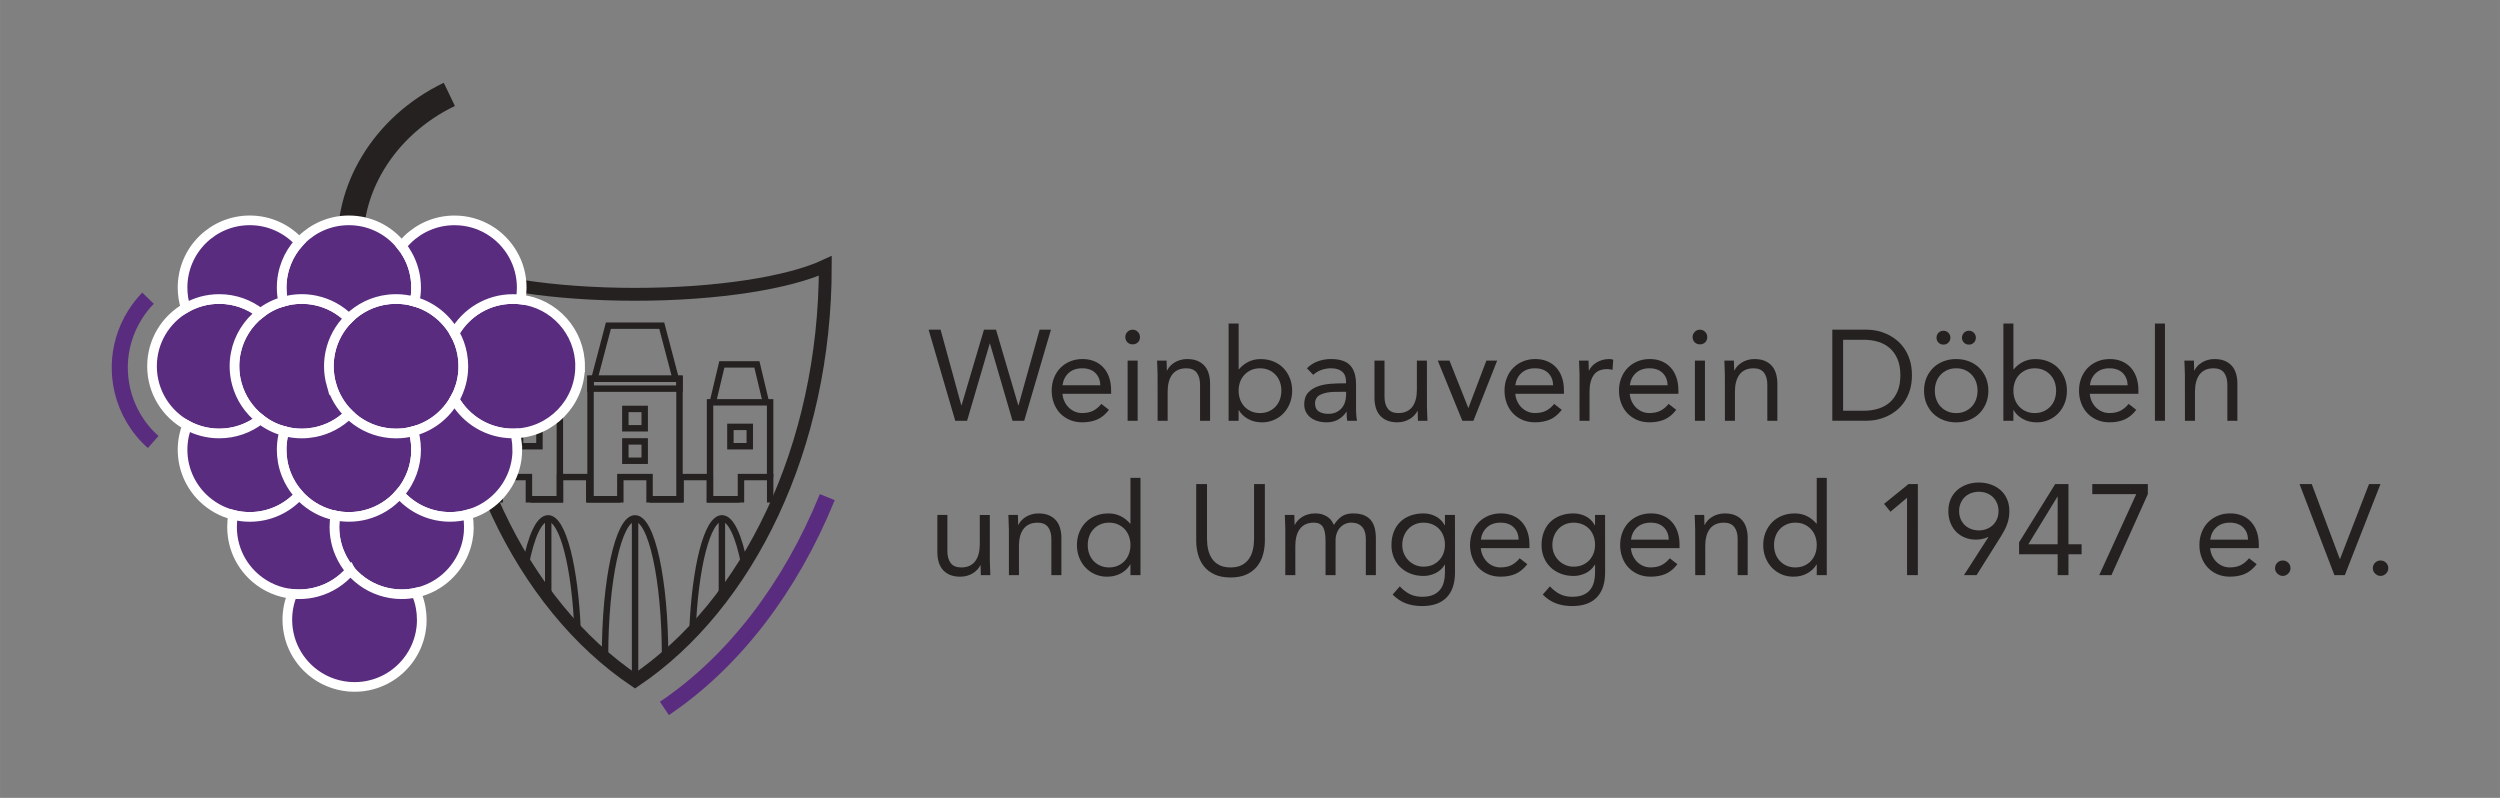 <svg xmlns="http://www.w3.org/2000/svg" height="150" width="470" version="1.1" viewBox="0 0 124.354 39.688">
<rect x="0" y="0" width="124.354" height="39.688" fill="#808080" stroke="none"/>
<g transform="translate(-13.683 -112.021)">
<g transform="translate(8.679 24.91)">
<g transform="translate(2.646)">
<g stroke-miterlimit="10" fill="none">
<g stroke="#252121">
<g stroke-width=".32">
<path d="m32.453 119.748c0-3.785 0.669-6.852 1.493-6.852 0.825 0 1.493 3.068 1.493 6.852"/>
<path d="m33.947 112.895v7.919"/>
<path d="m36.8 118.547c0.124-3.212 0.735-5.652 1.47-5.652 0.444 0 0.842 0.889 1.116 2.3"/>
<path d="m38.266 112.895v3.927"/>
<path d="m28.504 115.197c0.274-1.412 0.672-2.302 1.117-2.302 0.735 0 1.347 2.44 1.47 5.652"/>
<path d="m29.627 112.895v3.927"/>
<path d="m26.803 111.949h0.411v-1.107h1.453v1.107h1.547v-1.107h1.453v1.107h1.547v-1.107h1.453l0.001 1.107h1.546v-1.107h1.453l0.001 1.107h1.546v-1.107h1.453l0.001 1.107h0.466"/>
<path d="m33.213 111.949h-1.481v-5.997h4.425v5.997h-1.491"/>
<path d="m39.141 111.949h-1.465v-4.825h2.989v3.719"/>
<path d="m28.739 111.949h1.467v-4.825h-2.994v3.719"/>
<path d="m36.157 105.952h-4.425v0.491h4.425z"/>
<path d="m35.969 105.952-0.695-2.642h-2.653l-0.696 2.642"/>
<path d="m40.465 107.157-0.458-1.92h-1.744l-0.457 1.92"/>
<path d="m30.039 107.157-0.457-1.92h-1.744l-0.458 1.92"/>
<path d="m34.426 108.415h-0.962v-0.963h0.962z"/>
<path d="m34.426 110.03h-0.962v-0.963h0.962z"/>
<path d="m39.652 109.307h-0.963v-0.962h0.963z"/>
<path d="m29.191 109.307h-0.963v-0.962h0.963z"/>
</g>
<path d="m24.48 100.336c1.816 0.842 5.373 1.415 9.465 1.415 4.091 0 7.649-0.572 9.465-1.415 0 9.039-3.855 16.862-9.465 20.634-5.61-3.772-9.465-11.595-9.465-20.634z" stroke-width=".64"/>
</g>
<path d="m9.978 109.097c-0.782-0.691-1.303-1.593-1.532-2.566-0.192-0.818-0.177-1.685 0.064-2.512 0.128-0.434 0.314-0.856 0.566-1.256 0.188-0.299 0.406-0.574 0.643-0.819" stroke="#5a2c80" stroke-width=".8"/>
<path d="m43.508 111.84c-1.84 4.522-4.673 8.203-8.102 10.509" stroke="#5a2c80" stroke-width=".8"/>
<path d="m19.823 99.695c-0.286-3.08 1.596-6.309 4.885-7.89" stroke="#252121" stroke-width="1.28"/>
</g>
<path d="m25.404 105.328c0 0.074-0.002 0.147-0.007 0.221v0.004c-0.004 0.061-0.009 0.119-0.016 0.178-0.011 0.086-0.024 0.172-0.041 0.257-0.014 0.066-0.029 0.131-0.046 0.195-0.015 0.057-0.031 0.114-0.05 0.169-0.028 0.084-0.057 0.165-0.09 0.246-0.026 0.059-0.051 0.119-0.079 0.178-0.035 0.07-0.071 0.139-0.11 0.207-0.437 0.767-1.168 1.344-2.04 1.575-0.276 0.076-0.566 0.114-0.865 0.114-0.187 0-0.371-0.014-0.549-0.046-0.696-0.114-1.319-0.442-1.8-0.916-0.404-0.399-0.707-0.9-0.867-1.46-0.082-0.294-0.129-0.602-0.129-0.922 0-0.239 0.026-0.474 0.074-0.699 0.137-0.65 0.464-1.23 0.922-1.682 0.517-0.511 1.201-0.854 1.963-0.94 0.127-0.015 0.255-0.022 0.386-0.022 0.319 0 0.628 0.044 0.92 0.128 0.849 0.242 1.557 0.81 1.985 1.561 0.186 0.323 0.317 0.681 0.386 1.061 0.035 0.193 0.053 0.391 0.053 0.593" fill="#5a2c80"/>
<path d="m25.404 105.328c0 0.074-0.002 0.147-0.007 0.221v0.004c-0.004 0.061-0.009 0.119-0.016 0.178-0.011 0.086-0.024 0.172-0.041 0.257-0.014 0.066-0.029 0.131-0.046 0.195-0.015 0.057-0.031 0.114-0.05 0.169-0.028 0.084-0.057 0.165-0.09 0.246-0.026 0.059-0.051 0.119-0.079 0.178-0.035 0.07-0.071 0.139-0.11 0.207-0.437 0.767-1.168 1.344-2.04 1.575-0.276 0.076-0.566 0.114-0.865 0.114-0.187 0-0.371-0.014-0.549-0.046-0.696-0.114-1.319-0.442-1.8-0.916-0.404-0.399-0.707-0.9-0.867-1.46-0.082-0.294-0.129-0.602-0.129-0.922 0-0.239 0.026-0.474 0.074-0.699 0.137-0.65 0.464-1.23 0.922-1.682 0.517-0.511 1.201-0.854 1.963-0.94 0.127-0.015 0.255-0.022 0.386-0.022 0.319 0 0.628 0.044 0.92 0.128 0.849 0.242 1.557 0.81 1.985 1.561 0.186 0.323 0.317 0.681 0.386 1.061 0.035 0.193 0.053 0.391 0.053 0.593z" stroke="#fff" stroke-miterlimit="10" stroke-width=".48" fill="none"/>
<path d="m31.213 105.328c0 1.807-1.432 3.279-3.224 3.342-0.04 0.002-0.079 0.002-0.119 0.002-1.245 0-2.33-0.679-2.904-1.689 0.039-0.068 0.075-0.137 0.11-0.207 0.028-0.059 0.053-0.119 0.079-0.178 0.033-0.081 0.062-0.162 0.09-0.246 0.019-0.055 0.035-0.112 0.05-0.169 0.016-0.064 0.031-0.129 0.046-0.195 0.017-0.084 0.029-0.171 0.041-0.257 0.007-0.059 0.012-0.117 0.016-0.178v-0.004c0.006-0.074 0.007-0.147 0.007-0.221 0-0.202-0.018-0.4-0.053-0.593-0.068-0.38-0.2-0.738-0.386-1.061 0.574-1.01 1.66-1.689 2.904-1.689 0.131 0 0.259 0.007 0.386 0.022 1.666 0.191 2.958 1.605 2.958 3.321" fill="#5a2c80"/>
<path d="m31.213 105.328c0 1.807-1.432 3.279-3.224 3.342-0.04 0.002-0.079 0.002-0.119 0.002-1.245 0-2.33-0.679-2.904-1.689 0.039-0.068 0.075-0.137 0.11-0.207 0.028-0.059 0.053-0.119 0.079-0.178 0.033-0.081 0.062-0.162 0.09-0.246 0.019-0.055 0.035-0.112 0.05-0.169 0.016-0.064 0.031-0.129 0.046-0.195 0.017-0.084 0.029-0.171 0.041-0.257 0.007-0.059 0.013-0.117 0.016-0.178v-0.004c0.006-0.074 0.007-0.147 0.007-0.221 0-0.202-0.018-0.4-0.053-0.593-0.068-0.38-0.2-0.738-0.386-1.061 0.574-1.01 1.66-1.689 2.904-1.689 0.131 0 0.259 0.007 0.386 0.022 1.666 0.191 2.958 1.605 2.958 3.321z" stroke="#fff" stroke-miterlimit="10" stroke-width=".48" fill="none"/>
<path d="m18.845 106.25c0.16 0.56 0.463 1.061 0.867 1.46-0.457 0.451-1.045 0.771-1.702 0.9-0.209 0.04-0.424 0.062-0.644 0.062-0.301 0-0.591-0.04-0.869-0.116-0.437-0.116-0.835-0.317-1.183-0.587-0.567-0.441-0.988-1.058-1.179-1.77-0.076-0.277-0.116-0.569-0.116-0.87 0-0.22 0.022-0.435 0.062-0.642 0.156-0.808 0.606-1.511 1.232-1.998 0.332-0.259 0.714-0.456 1.13-0.573 0.292-0.084 0.602-0.13 0.922-0.13 0.24 0 0.474 0.026 0.699 0.073 0.636 0.134 1.203 0.45 1.647 0.889-0.457 0.452-0.784 1.032-0.922 1.682-0.048 0.226-0.074 0.461-0.074 0.699 0 0.32 0.046 0.628 0.129 0.922" fill="#5a2c80"/>
<path d="m18.845 106.25c0.16 0.56 0.463 1.061 0.867 1.46-0.457 0.451-1.045 0.771-1.702 0.9-0.209 0.04-0.424 0.062-0.644 0.062-0.301 0-0.591-0.04-0.869-0.116-0.437-0.116-0.835-0.317-1.183-0.587-0.567-0.441-0.988-1.058-1.179-1.77-0.076-0.277-0.116-0.569-0.116-0.87 0-0.22 0.022-0.435 0.062-0.642 0.156-0.808 0.606-1.511 1.232-1.998 0.332-0.259 0.714-0.456 1.13-0.573 0.292-0.084 0.602-0.13 0.922-0.13 0.24 0 0.474 0.026 0.699 0.073 0.636 0.134 1.203 0.45 1.647 0.889-0.457 0.452-0.784 1.032-0.922 1.682-0.048 0.226-0.074 0.461-0.074 0.699 0 0.32 0.046 0.628 0.129 0.922z" stroke="#fff" stroke-miterlimit="10" stroke-width=".48" fill="none"/>
<path d="m15.314 107.969c-0.567 0.441-1.278 0.703-2.051 0.703-0.579 0-1.124-0.147-1.597-0.406-1.041-0.566-1.747-1.669-1.747-2.938 0-1.239 0.674-2.323 1.677-2.897 0.491-0.285 1.06-0.447 1.667-0.447 0.773 0 1.483 0.263 2.051 0.704-0.626 0.487-1.076 1.19-1.232 1.998-0.041 0.207-0.062 0.422-0.062 0.642 0 0.301 0.04 0.594 0.116 0.87 0.191 0.712 0.611 1.33 1.179 1.77" fill="#5a2c80"/>
<path d="m15.314 107.969c-0.567 0.441-1.278 0.703-2.051 0.703-0.579 0-1.124-0.147-1.597-0.406-1.041-0.566-1.747-1.669-1.747-2.938 0-1.239 0.674-2.323 1.677-2.897 0.491-0.285 1.06-0.447 1.667-0.447 0.773 0 1.483 0.263 2.051 0.704-0.626 0.487-1.076 1.19-1.232 1.998-0.041 0.207-0.062 0.422-0.062 0.642 0 0.301 0.04 0.594 0.116 0.87 0.191 0.712 0.611 1.33 1.179 1.77z" stroke="#fff" stroke-miterlimit="10" stroke-width=".48" fill="none"/>
<path d="m23.055 101.416c0 0.239-0.026 0.474-0.076 0.697-0.292-0.084-0.601-0.129-0.92-0.129-0.13 0-0.259 0.008-0.386 0.022-0.762 0.086-1.445 0.429-1.963 0.94-0.444-0.439-1.012-0.754-1.647-0.889-0.226-0.048-0.459-0.074-0.699-0.074-0.32 0-0.63 0.046-0.922 0.131-0.05-0.226-0.076-0.459-0.076-0.699 0-0.869 0.331-1.662 0.876-2.259 0.038-0.042 0.079-0.082 0.119-0.122 0.604-0.595 1.432-0.962 2.348-0.962 1.067 0 2.016 0.497 2.624 1.276 0.106 0.13 0.198 0.268 0.281 0.413 0.279 0.487 0.439 1.052 0.439 1.655" fill="#5a2c80"/>
<path d="m23.055 101.416c0 0.239-0.026 0.474-0.076 0.697-0.292-0.084-0.601-0.129-0.92-0.129-0.13 0-0.259 0.008-0.386 0.022-0.762 0.086-1.445 0.429-1.963 0.94-0.444-0.439-1.012-0.754-1.647-0.889-0.226-0.048-0.459-0.074-0.699-0.074-0.32 0-0.63 0.046-0.922 0.131-0.05-0.226-0.076-0.459-0.076-0.699 0-0.869 0.331-1.662 0.876-2.259 0.038-0.042 0.079-0.082 0.119-0.122 0.604-0.595 1.432-0.962 2.348-0.962 1.067 0 2.016 0.497 2.624 1.276 0.106 0.13 0.198 0.268 0.281 0.413 0.279 0.487 0.439 1.052 0.439 1.655z" stroke="#fff" stroke-miterlimit="10" stroke-width=".48" fill="none"/>
<path d="m28.309 101.416c0 0.202-0.019 0.4-0.054 0.591-0.126-0.015-0.255-0.022-0.386-0.022-1.245 0-2.33 0.68-2.904 1.69-0.428-0.751-1.137-1.319-1.985-1.561 0.05-0.224 0.076-0.459 0.076-0.697 0-0.602-0.16-1.168-0.439-1.655-0.082-0.145-0.174-0.283-0.281-0.413 0.088-0.112 0.182-0.215 0.281-0.314 0.604-0.595 1.432-0.962 2.349-0.962 1.245 0 2.33 0.679 2.904 1.689 0.279 0.487 0.439 1.052 0.439 1.655" fill="#5a2c80"/>
<path d="m28.309 101.416c0 0.202-0.019 0.4-0.054 0.591-0.126-0.015-0.255-0.022-0.386-0.022-1.245 0-2.33 0.68-2.904 1.69-0.428-0.751-1.137-1.319-1.985-1.561 0.05-0.224 0.076-0.459 0.076-0.697 0-0.602-0.16-1.168-0.439-1.655-0.082-0.145-0.174-0.283-0.281-0.413 0.088-0.112 0.182-0.215 0.281-0.314 0.604-0.595 1.432-0.962 2.349-0.962 1.245 0 2.33 0.679 2.904 1.689 0.279 0.487 0.439 1.052 0.439 1.655z" stroke="#fff" stroke-miterlimit="10" stroke-width=".48" fill="none"/>
<path d="m16.368 101.416c0 0.241 0.026 0.474 0.076 0.699-0.415 0.117-0.797 0.314-1.13 0.573-0.567-0.441-1.278-0.704-2.051-0.704-0.607 0-1.177 0.162-1.667 0.446-0.103-0.319-0.158-0.66-0.158-1.015 0-0.931 0.381-1.774 0.995-2.381 0.604-0.595 1.432-0.962 2.348-0.962 0.977 0 1.855 0.419 2.463 1.085-0.546 0.597-0.876 1.39-0.876 2.259" fill="#5a2c80"/>
<path d="m16.368 101.416c0 0.241 0.026 0.474 0.076 0.699-0.415 0.117-0.797 0.314-1.13 0.573-0.567-0.441-1.278-0.704-2.051-0.704-0.607 0-1.177 0.162-1.667 0.446-0.103-0.319-0.158-0.66-0.158-1.015 0-0.931 0.381-1.774 0.995-2.381 0.604-0.595 1.432-0.962 2.348-0.962 0.977 0 1.855 0.419 2.463 1.085-0.546 0.597-0.876 1.39-0.876 2.259z" stroke="#fff" stroke-miterlimit="10" stroke-width=".48" fill="none"/>
<path d="m23.055 109.48c0 0.195-0.017 0.387-0.05 0.573-0.066 0.387-0.2 0.753-0.389 1.082-0.111 0.194-0.241 0.378-0.39 0.545-0.439 0.505-1.028 0.874-1.697 1.044-0.261 0.066-0.536 0.101-0.819 0.101-0.229 0-0.454-0.024-0.671-0.066-0.646-0.132-1.224-0.449-1.678-0.896-0.041-0.04-0.081-0.081-0.119-0.123-0.044-0.048-0.086-0.097-0.127-0.148-0.014-0.017-0.028-0.033-0.041-0.05-0.04-0.051-0.079-0.102-0.116-0.158-0.002-0.001-0.004-0.003-0.004-0.005-0.042-0.059-0.081-0.119-0.117-0.182-0.006-0.009-0.011-0.019-0.014-0.028-0.037-0.059-0.068-0.117-0.099-0.178-0.002-0.002-0.004-0.008-0.006-0.011-0.04-0.083-0.079-0.167-0.114-0.254-0.081-0.204-0.143-0.416-0.184-0.639-0.037-0.196-0.055-0.399-0.055-0.606 0-0.239 0.026-0.474 0.073-0.699 0.017-0.076 0.035-0.151 0.056-0.224 0.277 0.076 0.567 0.116 0.869 0.116 0.22 0 0.435-0.022 0.644-0.062 0.657-0.128 1.245-0.447 1.702-0.899 0.481 0.474 1.104 0.802 1.8 0.916 0.178 0.031 0.361 0.046 0.549 0.046 0.299 0 0.589-0.038 0.865-0.114 0.031 0.107 0.057 0.217 0.077 0.329 0.034 0.193 0.053 0.391 0.053 0.593" fill="#5a2c80"/>
<path d="m23.055 109.48c0 0.195-0.017 0.387-0.05 0.573-0.066 0.387-0.2 0.753-0.389 1.082-0.111 0.194-0.241 0.378-0.39 0.545-0.439 0.505-1.028 0.874-1.697 1.044-0.261 0.066-0.536 0.101-0.819 0.101-0.229 0-0.454-0.024-0.671-0.066-0.646-0.132-1.224-0.449-1.678-0.896-0.041-0.04-0.081-0.081-0.119-0.123-0.044-0.048-0.086-0.097-0.127-0.148-0.014-0.017-0.028-0.033-0.041-0.05-0.04-0.051-0.079-0.102-0.116-0.158-0.002-0.001-0.004-0.003-0.004-0.005-0.042-0.059-0.081-0.119-0.117-0.182-0.006-0.009-0.011-0.019-0.014-0.028-0.037-0.059-0.068-0.117-0.099-0.178-0.002-0.002-0.004-0.008-0.006-0.011-0.04-0.083-0.079-0.167-0.114-0.254-0.081-0.204-0.143-0.416-0.184-0.639-0.037-0.196-0.055-0.399-0.055-0.606 0-0.239 0.026-0.474 0.073-0.699 0.017-0.076 0.035-0.151 0.056-0.224 0.277 0.076 0.567 0.116 0.869 0.116 0.22 0 0.435-0.022 0.644-0.062 0.657-0.128 1.245-0.447 1.702-0.899 0.481 0.474 1.104 0.802 1.8 0.916 0.178 0.031 0.361 0.046 0.549 0.046 0.299 0 0.589-0.038 0.865-0.114 0.031 0.107 0.057 0.217 0.077 0.329 0.034 0.193 0.053 0.391 0.053 0.593z" stroke="#fff" stroke-miterlimit="10" stroke-width=".48" fill="none"/>
<path d="m28.09 109.48c0 0.602-0.16 1.168-0.441 1.655-0.436 0.764-1.16 1.339-2.029 1.572-0.279 0.077-0.573 0.117-0.876 0.117-0.916 0-1.744-0.367-2.346-0.962-0.059-0.059-0.116-0.119-0.171-0.182 0.149-0.167 0.279-0.351 0.389-0.545 0.189-0.329 0.324-0.694 0.39-1.082 0.032-0.186 0.049-0.378 0.049-0.573 0-0.202-0.019-0.4-0.053-0.593-0.021-0.112-0.046-0.222-0.077-0.329 0.872-0.231 1.603-0.808 2.04-1.575 0.575 1.01 1.66 1.689 2.904 1.689 0.041 0 0.079 0 0.119-0.002 0.019 0.072 0.033 0.143 0.046 0.217 0.035 0.193 0.055 0.391 0.055 0.593" fill="#5a2c80"/>
<path d="m28.09 109.48c0 0.602-0.16 1.168-0.441 1.655-0.436 0.764-1.16 1.339-2.029 1.572-0.279 0.077-0.573 0.117-0.876 0.117-0.916 0-1.744-0.367-2.346-0.962-0.059-0.059-0.116-0.119-0.171-0.182 0.149-0.167 0.279-0.351 0.389-0.545 0.189-0.329 0.324-0.694 0.39-1.082 0.032-0.186 0.049-0.378 0.049-0.573 0-0.202-0.019-0.4-0.053-0.593-0.021-0.112-0.046-0.222-0.077-0.329 0.872-0.231 1.603-0.808 2.04-1.575 0.575 1.01 1.66 1.689 2.904 1.689 0.041 0 0.079 0 0.119-0.002 0.019 0.072 0.033 0.143 0.046 0.217 0.035 0.193 0.055 0.391 0.055 0.593z" stroke="#fff" stroke-miterlimit="10" stroke-width=".48" fill="none"/>
<path d="m17.244 111.738c-0.608 0.667-1.486 1.085-2.463 1.085-0.284 0-0.562-0.035-0.824-0.102-0.586-0.147-1.107-0.45-1.524-0.86-0.615-0.607-0.995-1.45-0.995-2.381 0-0.239 0.026-0.474 0.074-0.699 0.039-0.176 0.09-0.349 0.154-0.514 0.474 0.259 1.019 0.406 1.597 0.406 0.773 0 1.484-0.262 2.051-0.703 0.347 0.27 0.745 0.472 1.183 0.587-0.021 0.074-0.039 0.149-0.055 0.224-0.048 0.226-0.074 0.461-0.074 0.699 0 0.207 0.019 0.409 0.055 0.606 0.041 0.222 0.103 0.435 0.184 0.639 0.035 0.087 0.074 0.171 0.114 0.254 0.002 0.004 0.004 0.009 0.006 0.011 0.031 0.061 0.062 0.119 0.099 0.178 0.004 0.009 0.009 0.018 0.014 0.028 0.037 0.062 0.076 0.123 0.117 0.182 0 0.001 0.002 0.004 0.004 0.005 0.037 0.056 0.076 0.107 0.116 0.158 0.013 0.017 0.026 0.033 0.041 0.049 0.04 0.052 0.082 0.101 0.127 0.149" fill="#5a2c80"/>
<path d="m17.244 111.738c-0.608 0.667-1.486 1.085-2.463 1.085-0.284 0-0.562-0.035-0.824-0.102-0.586-0.147-1.107-0.45-1.524-0.86-0.615-0.607-0.995-1.45-0.995-2.381 0-0.239 0.026-0.474 0.074-0.699 0.039-0.176 0.09-0.349 0.154-0.514 0.474 0.259 1.019 0.406 1.597 0.406 0.773 0 1.484-0.262 2.051-0.703 0.347 0.27 0.745 0.472 1.183 0.587-0.021 0.074-0.039 0.149-0.055 0.224-0.048 0.226-0.074 0.461-0.074 0.699 0 0.207 0.019 0.409 0.055 0.606 0.041 0.222 0.103 0.435 0.184 0.639 0.035 0.087 0.074 0.171 0.114 0.254 0.002 0.004 0.004 0.009 0.006 0.011 0.031 0.061 0.062 0.119 0.099 0.178 0.004 0.009 0.009 0.018 0.014 0.028 0.037 0.062 0.076 0.123 0.117 0.182 0 0.001 0.002 0.004 0.004 0.005 0.037 0.056 0.076 0.107 0.116 0.158 0.013 0.017 0.026 0.033 0.041 0.049 0.04 0.052 0.082 0.101 0.127 0.149z" stroke="#fff" stroke-miterlimit="10" stroke-width=".48" fill="none"/>
<path d="m25.679 113.328c0 0.074-0.002 0.147-0.007 0.221v0.004c-0.004 0.061-0.009 0.119-0.016 0.178-0.011 0.086-0.024 0.172-0.041 0.257-0.015 0.066-0.029 0.131-0.046 0.194-0.014 0.058-0.031 0.114-0.049 0.169-0.027 0.084-0.057 0.165-0.09 0.246-0.026 0.059-0.051 0.119-0.079 0.178-0.035 0.069-0.072 0.139-0.11 0.207-0.437 0.767-1.168 1.344-2.04 1.575-0.047 0.013-0.097 0.026-0.147 0.035-0.231 0.053-0.472 0.079-0.718 0.079-0.187 0-0.371-0.014-0.549-0.046-0.695-0.114-1.318-0.442-1.799-0.917-0.07-0.068-0.136-0.139-0.197-0.215-0.211-0.246-0.386-0.523-0.516-0.822-0.062-0.136-0.112-0.277-0.154-0.422-0.083-0.294-0.129-0.602-0.129-0.922 0-0.194 0.016-0.386 0.049-0.571 0.217 0.043 0.441 0.066 0.671 0.066 0.282 0 0.558-0.035 0.819-0.101 0.669-0.169 1.258-0.537 1.697-1.043 0.055 0.062 0.112 0.123 0.171 0.182 0.602 0.595 1.43 0.962 2.346 0.962 0.303 0 0.597-0.041 0.876-0.117 0.002 0.009 0.004 0.02 0.006 0.029 0.034 0.193 0.053 0.391 0.053 0.593" fill="#5a2c80"/>
<path d="m25.679 113.328c0 0.074-0.002 0.147-0.007 0.221v0.004c-0.004 0.061-0.009 0.119-0.016 0.178-0.011 0.086-0.024 0.172-0.041 0.257-0.015 0.066-0.029 0.131-0.046 0.194-0.014 0.058-0.031 0.114-0.049 0.169-0.027 0.084-0.057 0.165-0.09 0.246-0.026 0.059-0.051 0.119-0.079 0.178-0.035 0.069-0.072 0.139-0.11 0.207-0.437 0.767-1.168 1.344-2.04 1.575-0.047 0.013-0.097 0.026-0.147 0.035-0.231 0.053-0.472 0.079-0.718 0.079-0.187 0-0.371-0.014-0.549-0.046-0.695-0.114-1.318-0.442-1.799-0.917-0.07-0.068-0.136-0.139-0.197-0.215-0.211-0.246-0.386-0.523-0.516-0.822-0.062-0.136-0.112-0.277-0.154-0.422-0.083-0.294-0.129-0.602-0.129-0.922 0-0.194 0.016-0.386 0.049-0.571 0.217 0.043 0.441 0.066 0.671 0.066 0.282 0 0.558-0.035 0.819-0.101 0.669-0.169 1.258-0.537 1.697-1.043 0.055 0.062 0.112 0.123 0.171 0.182 0.602 0.595 1.43 0.962 2.346 0.962 0.303 0 0.597-0.041 0.876-0.117 0.002 0.009 0.004 0.02 0.006 0.029 0.034 0.193 0.053 0.391 0.053 0.593z" stroke="#fff" stroke-miterlimit="10" stroke-width=".48" fill="none"/>
<path d="m19.79 115.495c-0.433 0.508-1.017 0.887-1.682 1.063-0.276 0.075-0.566 0.114-0.865 0.114-0.114 0-0.226-0.006-0.336-0.016-0.072-0.008-0.143-0.017-0.213-0.029-0.696-0.114-1.319-0.443-1.8-0.917-0.404-0.398-0.707-0.899-0.867-1.46-0.082-0.294-0.128-0.602-0.128-0.922 0-0.207 0.018-0.411 0.057-0.608 0.262 0.068 0.54 0.103 0.824 0.103 0.977 0 1.855-0.419 2.463-1.085 0.038 0.043 0.079 0.083 0.119 0.124 0.453 0.446 1.032 0.764 1.678 0.895-0.033 0.186-0.049 0.377-0.049 0.571 0 0.32 0.046 0.628 0.129 0.922 0.042 0.146 0.092 0.287 0.154 0.422 0.13 0.299 0.304 0.577 0.516 0.823" fill="#5a2c80"/>
<path d="m19.79 115.495c-0.433 0.508-1.017 0.887-1.682 1.063-0.276 0.075-0.566 0.114-0.865 0.114-0.114 0-0.226-0.006-0.336-0.016-0.072-0.008-0.143-0.017-0.213-0.029-0.696-0.114-1.319-0.443-1.8-0.917-0.404-0.398-0.707-0.899-0.867-1.46-0.082-0.294-0.128-0.602-0.128-0.922 0-0.207 0.018-0.411 0.057-0.608 0.262 0.068 0.54 0.103 0.824 0.103 0.977 0 1.855-0.419 2.463-1.085 0.038 0.043 0.079 0.083 0.119 0.124 0.453 0.446 1.032 0.764 1.678 0.895-0.033 0.186-0.049 0.377-0.049 0.571 0 0.32 0.046 0.628 0.129 0.922 0.042 0.146 0.092 0.287 0.154 0.422 0.13 0.299 0.304 0.577 0.516 0.823z" stroke="#fff" stroke-miterlimit="10" stroke-width=".48" fill="none"/>
<path d="m23.338 117.939c0 0.073-0.002 0.147-0.007 0.22v0.004c-0.004 0.061-0.009 0.119-0.017 0.178-0.011 0.086-0.024 0.172-0.041 0.257-0.014 0.066-0.029 0.13-0.046 0.194-0.015 0.057-0.031 0.114-0.049 0.169-0.027 0.084-0.057 0.166-0.09 0.246-0.026 0.059-0.051 0.119-0.079 0.178-0.035 0.07-0.071 0.139-0.11 0.207-0.437 0.767-1.168 1.344-2.04 1.575-0.275 0.076-0.566 0.114-0.865 0.114-0.187 0-0.371-0.014-0.549-0.046-0.696-0.114-1.319-0.442-1.8-0.916-0.404-0.399-0.707-0.9-0.867-1.46-0.082-0.294-0.129-0.602-0.129-0.922 0-0.239 0.026-0.474 0.074-0.7 0.042-0.202 0.105-0.399 0.184-0.584 0.11 0.011 0.222 0.016 0.336 0.016 0.299 0 0.589-0.039 0.865-0.114 0.664-0.176 1.249-0.555 1.682-1.064 0.061 0.076 0.127 0.147 0.197 0.215 0.481 0.474 1.104 0.802 1.799 0.917 0.178 0.031 0.362 0.046 0.549 0.046 0.246 0 0.487-0.026 0.718-0.079 0.106 0.237 0.184 0.49 0.231 0.753 0.035 0.192 0.053 0.391 0.053 0.593" fill="#5a2c80"/>
<path d="m23.338 117.939c0 0.073-0.002 0.147-0.007 0.22v0.004c-0.004 0.061-0.009 0.119-0.017 0.178-0.011 0.086-0.024 0.172-0.041 0.257-0.014 0.066-0.029 0.13-0.046 0.194-0.015 0.057-0.031 0.114-0.049 0.169-0.028 0.084-0.057 0.166-0.09 0.246-0.026 0.059-0.051 0.119-0.079 0.178-0.035 0.07-0.071 0.139-0.11 0.207-0.437 0.767-1.168 1.344-2.04 1.575-0.275 0.076-0.566 0.114-0.865 0.114-0.187 0-0.371-0.014-0.549-0.046-0.696-0.114-1.319-0.442-1.8-0.916-0.404-0.399-0.707-0.9-0.867-1.46-0.082-0.294-0.129-0.602-0.129-0.922 0-0.239 0.026-0.474 0.074-0.7 0.042-0.202 0.105-0.399 0.184-0.584 0.11 0.011 0.222 0.016 0.336 0.016 0.299 0 0.589-0.039 0.865-0.114 0.664-0.176 1.249-0.555 1.682-1.064 0.061 0.076 0.127 0.147 0.197 0.215 0.481 0.474 1.104 0.802 1.799 0.917 0.178 0.031 0.362 0.046 0.549 0.046 0.246 0 0.487-0.026 0.718-0.079 0.106 0.237 0.184 0.49 0.231 0.753 0.035 0.192 0.053 0.391 0.053 0.593z" stroke="#fff" stroke-miterlimit="10" stroke-width=".48" fill="none"/>
<g fill="#252121">
<path d="m48.548 103.511h0.596l1.03 3.762h0.013l1.114-3.762h0.601l1.107 3.762h0.012l1.049-3.762h0.564l-1.331 4.53h-0.582l-1.12-3.839h-0.013l-1.126 3.839h-0.589z"/>
<path d="m57.091 106.276c-0.009-0.256-0.092-0.461-0.25-0.614-0.157-0.154-0.375-0.231-0.652-0.231-0.277 0-0.501 0.077-0.672 0.231-0.171 0.153-0.273 0.358-0.307 0.614zm0.429 1.222c-0.179 0.23-0.376 0.391-0.589 0.483-0.214 0.091-0.461 0.137-0.742 0.137-0.235 0-0.446-0.042-0.634-0.125-0.187-0.083-0.347-0.195-0.477-0.336-0.13-0.141-0.231-0.307-0.301-0.499-0.071-0.192-0.106-0.397-0.106-0.614 0-0.231 0.039-0.442 0.115-0.637 0.077-0.194 0.184-0.361 0.32-0.499 0.137-0.138 0.299-0.246 0.487-0.323 0.187-0.077 0.392-0.115 0.614-0.115 0.209 0 0.401 0.035 0.576 0.106 0.175 0.07 0.325 0.172 0.451 0.307 0.126 0.134 0.223 0.299 0.291 0.493 0.068 0.194 0.102 0.415 0.102 0.662v0.16h-2.419c0.009 0.127 0.039 0.251 0.092 0.367 0.054 0.117 0.123 0.22 0.209 0.307 0.085 0.087 0.185 0.157 0.301 0.208 0.115 0.051 0.241 0.077 0.377 0.077 0.217 0 0.401-0.039 0.55-0.116 0.149-0.077 0.284-0.189 0.403-0.339z"/>
<path d="m58.448 105.047h0.499v2.994h-0.499zm-0.116-1.171c0-0.098 0.036-0.184 0.106-0.256 0.071-0.072 0.157-0.109 0.259-0.109 0.102 0 0.189 0.036 0.259 0.109 0.071 0.072 0.106 0.158 0.106 0.256 0 0.107-0.034 0.194-0.102 0.262-0.068 0.068-0.156 0.102-0.262 0.102-0.107 0-0.194-0.034-0.262-0.102-0.068-0.068-0.102-0.156-0.102-0.262"/>
<path d="m59.938 105.757c0-0.136-0.004-0.264-0.012-0.384-0.009-0.119-0.013-0.228-0.013-0.326h0.474c0 0.081 0.002 0.162 0.006 0.243 0.004 0.081 0.007 0.164 0.007 0.249h0.012c0.034-0.072 0.082-0.142 0.144-0.211 0.062-0.068 0.136-0.129 0.221-0.182 0.085-0.053 0.181-0.096 0.288-0.127 0.106-0.033 0.222-0.048 0.345-0.048 0.197 0 0.366 0.03 0.509 0.089 0.142 0.06 0.261 0.143 0.355 0.25 0.094 0.106 0.163 0.236 0.208 0.387 0.045 0.152 0.067 0.317 0.067 0.496v1.849h-0.499v-1.798c0-0.252-0.055-0.451-0.166-0.596-0.111-0.145-0.284-0.217-0.518-0.217-0.162 0-0.302 0.028-0.419 0.083-0.117 0.056-0.213 0.134-0.288 0.237-0.074 0.102-0.13 0.224-0.166 0.365-0.036 0.141-0.054 0.296-0.054 0.467v1.459h-0.499z"/>
<path d="m63.97 106.545c0 0.158 0.024 0.304 0.073 0.438 0.049 0.134 0.121 0.252 0.215 0.352 0.094 0.1 0.206 0.179 0.336 0.236 0.13 0.058 0.276 0.087 0.439 0.087 0.162 0 0.307-0.029 0.438-0.087 0.13-0.058 0.242-0.136 0.336-0.236 0.094-0.101 0.166-0.218 0.214-0.352 0.049-0.134 0.074-0.28 0.074-0.438 0-0.158-0.024-0.304-0.074-0.439-0.049-0.134-0.121-0.251-0.214-0.352-0.094-0.1-0.206-0.179-0.336-0.237-0.131-0.058-0.276-0.086-0.438-0.086-0.162 0-0.309 0.029-0.439 0.086-0.13 0.058-0.242 0.137-0.336 0.237-0.094 0.101-0.166 0.217-0.215 0.352-0.049 0.134-0.073 0.281-0.073 0.439m-0.499-3.34h0.499v2.278h0.012c0.137-0.162 0.296-0.288 0.477-0.377 0.181-0.089 0.381-0.134 0.599-0.134 0.234 0 0.449 0.039 0.642 0.118 0.194 0.079 0.359 0.189 0.496 0.33 0.136 0.141 0.243 0.307 0.32 0.499 0.077 0.192 0.116 0.401 0.116 0.627s-0.039 0.435-0.116 0.627c-0.077 0.192-0.182 0.359-0.317 0.499-0.134 0.141-0.293 0.251-0.477 0.329-0.183 0.079-0.379 0.119-0.589 0.119-0.269 0-0.504-0.059-0.707-0.176-0.202-0.117-0.351-0.261-0.445-0.432h-0.012v0.531h-0.499z"/>
<path d="m68.813 106.602c-0.32 0-0.574 0.045-0.762 0.134-0.187 0.089-0.281 0.237-0.281 0.442 0 0.187 0.063 0.321 0.189 0.4 0.126 0.079 0.282 0.118 0.471 0.118 0.145 0 0.272-0.024 0.381-0.074 0.109-0.049 0.199-0.114 0.272-0.195 0.072-0.081 0.128-0.176 0.167-0.285 0.038-0.109 0.059-0.225 0.064-0.349v-0.192zm-1.446-1.171c0.154-0.157 0.336-0.274 0.547-0.349 0.211-0.074 0.425-0.112 0.642-0.112 0.444 0 0.764 0.104 0.96 0.314 0.197 0.209 0.294 0.527 0.294 0.953v1.287c0 0.085 0.004 0.174 0.013 0.266 0.009 0.091 0.019 0.176 0.032 0.252h-0.48c-0.017-0.068-0.026-0.144-0.029-0.227-0.002-0.083-0.003-0.156-0.003-0.221h-0.013c-0.097 0.154-0.229 0.279-0.393 0.377-0.164 0.098-0.362 0.147-0.592 0.147-0.154 0-0.297-0.019-0.432-0.058-0.135-0.039-0.252-0.095-0.352-0.17-0.1-0.074-0.18-0.167-0.24-0.278-0.059-0.111-0.089-0.239-0.089-0.384 0-0.247 0.064-0.442 0.192-0.582 0.128-0.141 0.287-0.246 0.477-0.314 0.189-0.068 0.394-0.111 0.614-0.128 0.22-0.017 0.421-0.026 0.605-0.026h0.192v-0.089c0-0.217-0.065-0.382-0.196-0.493-0.13-0.111-0.312-0.166-0.547-0.166-0.162 0-0.321 0.027-0.477 0.08-0.156 0.054-0.293 0.136-0.412 0.246z"/>
<path d="m73.337 107.331c0 0.137 0.004 0.265 0.012 0.384 0.009 0.119 0.013 0.228 0.013 0.326h-0.474c0-0.081-0.002-0.162-0.006-0.243-0.004-0.081-0.007-0.164-0.007-0.249h-0.012c-0.034 0.072-0.082 0.142-0.144 0.211-0.062 0.069-0.136 0.129-0.221 0.182-0.085 0.054-0.181 0.096-0.287 0.128-0.107 0.032-0.222 0.048-0.346 0.048-0.197 0-0.366-0.03-0.509-0.089-0.142-0.06-0.261-0.143-0.355-0.25-0.094-0.106-0.163-0.236-0.208-0.387-0.044-0.152-0.067-0.317-0.067-0.496v-1.849h0.499v1.798c0 0.252 0.055 0.451 0.166 0.595 0.111 0.146 0.284 0.218 0.518 0.218 0.162 0 0.302-0.028 0.419-0.084 0.117-0.055 0.213-0.134 0.288-0.236 0.074-0.102 0.13-0.224 0.166-0.365 0.036-0.141 0.054-0.296 0.054-0.467v-1.458h0.499z"/>
<path d="m75.648 108.042h-0.551l-1.222-2.994h0.582l0.934 2.348h0.012l0.89-2.348h0.537z"/>
<path d="m79.614 106.276c-0.009-0.256-0.092-0.461-0.249-0.614-0.158-0.154-0.376-0.231-0.653-0.231-0.277 0-0.501 0.077-0.672 0.231-0.171 0.153-0.273 0.358-0.307 0.614zm0.429 1.222c-0.179 0.23-0.375 0.391-0.589 0.483-0.213 0.091-0.461 0.137-0.742 0.137-0.234 0-0.446-0.042-0.634-0.125-0.187-0.083-0.346-0.195-0.476-0.336-0.131-0.141-0.231-0.307-0.301-0.499-0.071-0.192-0.106-0.397-0.106-0.614 0-0.231 0.038-0.442 0.115-0.637 0.077-0.194 0.183-0.361 0.32-0.499 0.136-0.138 0.299-0.246 0.486-0.323 0.187-0.077 0.392-0.115 0.614-0.115 0.209 0 0.401 0.035 0.576 0.106 0.175 0.07 0.325 0.172 0.451 0.307 0.126 0.134 0.223 0.299 0.292 0.493 0.068 0.194 0.102 0.415 0.102 0.662v0.16h-2.418c0.008 0.127 0.039 0.251 0.092 0.367 0.053 0.117 0.122 0.22 0.208 0.307 0.085 0.087 0.186 0.157 0.301 0.208 0.116 0.051 0.241 0.077 0.377 0.077 0.218 0 0.401-0.039 0.551-0.116 0.149-0.077 0.284-0.189 0.403-0.339z"/>
<path d="m80.926 105.757c0-0.136-0.004-0.264-0.012-0.384-0.009-0.119-0.013-0.228-0.013-0.326h0.474c0 0.081 0.002 0.162 0.006 0.243 0.004 0.081 0.007 0.164 0.007 0.249h0.012c0.034-0.072 0.082-0.142 0.144-0.211 0.062-0.068 0.136-0.129 0.221-0.182 0.085-0.053 0.181-0.096 0.288-0.127 0.106-0.033 0.222-0.048 0.345-0.048 0.034 0 0.069 0.002 0.102 0.006 0.034 0.004 0.069 0.013 0.102 0.026l-0.032 0.506c-0.086-0.026-0.175-0.038-0.269-0.038-0.307 0-0.53 0.099-0.669 0.297-0.139 0.198-0.208 0.47-0.208 0.815v1.459h-0.499z"/>
<path d="m85.309 106.276c-0.009-0.256-0.092-0.461-0.25-0.614-0.157-0.154-0.376-0.231-0.652-0.231-0.277 0-0.501 0.077-0.672 0.231-0.171 0.153-0.272 0.358-0.307 0.614zm0.429 1.222c-0.179 0.23-0.376 0.391-0.589 0.483-0.214 0.091-0.461 0.137-0.742 0.137-0.235 0-0.446-0.042-0.634-0.125-0.187-0.083-0.347-0.195-0.477-0.336-0.13-0.141-0.231-0.307-0.301-0.499-0.071-0.192-0.106-0.397-0.106-0.614 0-0.231 0.038-0.442 0.115-0.637 0.077-0.194 0.184-0.361 0.32-0.499 0.137-0.138 0.299-0.246 0.486-0.323 0.188-0.077 0.392-0.115 0.614-0.115 0.209 0 0.401 0.035 0.576 0.106 0.175 0.07 0.325 0.172 0.451 0.307 0.126 0.134 0.223 0.299 0.291 0.493 0.068 0.194 0.102 0.415 0.102 0.662v0.16h-2.419c0.009 0.127 0.039 0.251 0.092 0.367 0.054 0.117 0.123 0.22 0.208 0.307 0.086 0.087 0.186 0.157 0.301 0.208 0.115 0.051 0.241 0.077 0.377 0.077 0.217 0 0.401-0.039 0.55-0.116 0.149-0.077 0.284-0.189 0.403-0.339z"/>
<path d="m86.666 105.047h0.499v2.994h-0.499zm-0.116-1.171c0-0.098 0.036-0.184 0.106-0.256 0.071-0.072 0.157-0.109 0.259-0.109 0.102 0 0.189 0.036 0.259 0.109 0.07 0.072 0.106 0.158 0.106 0.256 0 0.107-0.034 0.194-0.102 0.262-0.069 0.068-0.156 0.102-0.262 0.102-0.107 0-0.194-0.034-0.262-0.102-0.068-0.068-0.102-0.156-0.102-0.262"/>
<path d="m88.156 105.757c0-0.136-0.004-0.264-0.012-0.384-0.009-0.119-0.013-0.228-0.013-0.326h0.474c0 0.081 0.002 0.162 0.006 0.243 0.004 0.081 0.007 0.164 0.007 0.249h0.012c0.034-0.072 0.082-0.142 0.144-0.211 0.062-0.068 0.136-0.129 0.221-0.182 0.085-0.053 0.181-0.096 0.288-0.127 0.106-0.033 0.222-0.048 0.345-0.048 0.197 0 0.366 0.03 0.509 0.089 0.142 0.06 0.261 0.143 0.355 0.25 0.094 0.106 0.163 0.236 0.208 0.387 0.044 0.152 0.067 0.317 0.067 0.496v1.849h-0.499v-1.798c0-0.252-0.055-0.451-0.166-0.596-0.111-0.145-0.284-0.217-0.518-0.217-0.162 0-0.302 0.028-0.419 0.083-0.117 0.056-0.213 0.134-0.288 0.237-0.074 0.102-0.13 0.224-0.166 0.365-0.036 0.141-0.054 0.296-0.054 0.467v1.459h-0.499z"/>
<path d="m94.037 107.542h1.024c0.261 0 0.501-0.034 0.724-0.102 0.221-0.068 0.414-0.174 0.576-0.316 0.162-0.143 0.29-0.326 0.384-0.547 0.094-0.222 0.141-0.489 0.141-0.8s-0.047-0.578-0.141-0.8c-0.094-0.222-0.222-0.404-0.384-0.547-0.162-0.142-0.354-0.248-0.576-0.316-0.222-0.068-0.463-0.102-0.724-0.102h-1.024zm-0.537-4.031h1.74c0.149 0 0.307 0.017 0.474 0.051 0.166 0.034 0.332 0.089 0.496 0.163 0.164 0.075 0.322 0.172 0.473 0.291s0.285 0.264 0.4 0.432c0.116 0.169 0.207 0.363 0.276 0.582 0.068 0.22 0.102 0.468 0.102 0.745s-0.034 0.526-0.102 0.745c-0.069 0.22-0.16 0.414-0.276 0.582-0.115 0.169-0.249 0.312-0.4 0.432-0.151 0.119-0.309 0.217-0.473 0.291-0.164 0.074-0.33 0.129-0.496 0.163-0.167 0.034-0.324 0.051-0.474 0.051h-1.74z"/>
<path d="m100.296 103.563c0.098 0 0.18 0.034 0.246 0.102 0.066 0.068 0.099 0.149 0.099 0.243 0 0.098-0.033 0.18-0.099 0.246-0.066 0.066-0.149 0.099-0.246 0.099-0.098 0-0.181-0.033-0.247-0.099-0.066-0.066-0.099-0.148-0.099-0.246 0-0.094 0.033-0.175 0.099-0.243 0.066-0.068 0.149-0.102 0.247-0.102m-1.267 0c0.098 0 0.18 0.034 0.246 0.102 0.066 0.068 0.099 0.149 0.099 0.243 0 0.098-0.033 0.18-0.099 0.246-0.066 0.066-0.148 0.099-0.246 0.099-0.098 0-0.18-0.033-0.246-0.099-0.066-0.066-0.099-0.148-0.099-0.246 0-0.094 0.033-0.175 0.099-0.243 0.066-0.068 0.148-0.102 0.246-0.102m-0.429 2.982c0 0.158 0.024 0.304 0.074 0.438 0.049 0.134 0.12 0.252 0.214 0.352 0.094 0.101 0.206 0.179 0.336 0.237 0.13 0.058 0.276 0.087 0.439 0.087 0.162 0 0.308-0.029 0.438-0.087 0.131-0.058 0.242-0.136 0.336-0.237 0.094-0.1 0.165-0.217 0.214-0.352 0.049-0.134 0.074-0.28 0.074-0.438 0-0.158-0.025-0.304-0.074-0.439-0.049-0.134-0.121-0.251-0.214-0.352-0.094-0.1-0.206-0.179-0.336-0.237-0.13-0.058-0.276-0.086-0.438-0.086-0.162 0-0.309 0.029-0.439 0.086s-0.242 0.137-0.336 0.237c-0.094 0.101-0.166 0.217-0.214 0.352-0.049 0.134-0.074 0.281-0.074 0.439m-0.537 0c0-0.234 0.041-0.448 0.121-0.64 0.081-0.192 0.192-0.357 0.333-0.496 0.141-0.138 0.309-0.246 0.506-0.323 0.196-0.077 0.409-0.115 0.64-0.115 0.23 0 0.444 0.038 0.64 0.115 0.196 0.077 0.364 0.185 0.506 0.323 0.141 0.139 0.251 0.304 0.332 0.496 0.081 0.192 0.122 0.406 0.122 0.64s-0.041 0.448-0.122 0.64c-0.081 0.192-0.192 0.357-0.332 0.496-0.141 0.139-0.309 0.247-0.506 0.324-0.196 0.076-0.41 0.115-0.64 0.115-0.231 0-0.444-0.039-0.64-0.115-0.196-0.077-0.365-0.185-0.506-0.324-0.141-0.138-0.252-0.304-0.333-0.496-0.081-0.192-0.121-0.406-0.121-0.64"/>
<path d="m102.509 106.545c0 0.158 0.024 0.304 0.073 0.438 0.049 0.134 0.121 0.252 0.214 0.352 0.094 0.1 0.206 0.179 0.336 0.236 0.13 0.058 0.276 0.087 0.438 0.087 0.162 0 0.308-0.029 0.439-0.087 0.13-0.058 0.242-0.136 0.336-0.236 0.094-0.101 0.166-0.218 0.214-0.352 0.049-0.134 0.074-0.28 0.074-0.438 0-0.158-0.024-0.304-0.074-0.439-0.049-0.134-0.121-0.251-0.214-0.352-0.094-0.1-0.206-0.179-0.336-0.237-0.131-0.058-0.276-0.086-0.439-0.086-0.162 0-0.308 0.029-0.438 0.086-0.13 0.058-0.242 0.137-0.336 0.237-0.094 0.101-0.165 0.217-0.214 0.352-0.049 0.134-0.073 0.281-0.073 0.439m-0.499-3.34h0.499v2.278h0.013c0.137-0.162 0.296-0.288 0.477-0.377 0.181-0.089 0.381-0.134 0.598-0.134 0.235 0 0.449 0.039 0.643 0.118 0.194 0.079 0.359 0.189 0.496 0.33 0.136 0.141 0.243 0.307 0.32 0.499 0.077 0.192 0.115 0.401 0.115 0.627s-0.038 0.435-0.115 0.627c-0.077 0.192-0.182 0.359-0.317 0.499-0.134 0.141-0.293 0.251-0.477 0.329-0.183 0.079-0.379 0.119-0.589 0.119-0.269 0-0.504-0.059-0.707-0.176-0.203-0.117-0.351-0.261-0.445-0.432h-0.013v0.531h-0.499z"/>
<path d="m108.192 106.276c-0.009-0.256-0.092-0.461-0.25-0.614-0.157-0.154-0.376-0.231-0.652-0.231-0.277 0-0.501 0.077-0.672 0.231-0.171 0.153-0.273 0.358-0.307 0.614zm0.429 1.222c-0.179 0.23-0.376 0.391-0.589 0.483-0.214 0.091-0.461 0.137-0.742 0.137-0.235 0-0.446-0.042-0.634-0.125-0.187-0.083-0.347-0.195-0.477-0.336-0.13-0.141-0.231-0.307-0.301-0.499-0.071-0.192-0.106-0.397-0.106-0.614 0-0.231 0.038-0.442 0.115-0.637 0.077-0.194 0.184-0.361 0.32-0.499 0.137-0.138 0.299-0.246 0.486-0.323 0.188-0.077 0.392-0.115 0.614-0.115 0.209 0 0.401 0.035 0.576 0.106 0.175 0.07 0.325 0.172 0.451 0.307 0.126 0.134 0.223 0.299 0.291 0.493 0.068 0.194 0.102 0.415 0.102 0.662v0.16h-2.419c0.009 0.127 0.039 0.251 0.092 0.367 0.054 0.117 0.123 0.22 0.208 0.307 0.086 0.087 0.186 0.157 0.301 0.208 0.115 0.051 0.241 0.077 0.377 0.077 0.217 0 0.401-0.039 0.55-0.116 0.149-0.077 0.284-0.189 0.403-0.339z"/>
<path d="m109.548 103.205h0.499v4.837h-0.499z"/>
<path d="m111.039 105.757c0-0.136-0.004-0.264-0.013-0.384-0.009-0.119-0.013-0.228-0.013-0.326h0.474c0 0.081 0.002 0.162 0.006 0.243 0.004 0.081 0.007 0.164 0.007 0.249h0.013c0.034-0.072 0.083-0.142 0.144-0.211 0.062-0.068 0.136-0.129 0.221-0.182 0.085-0.053 0.181-0.096 0.288-0.127 0.106-0.033 0.222-0.048 0.345-0.048 0.197 0 0.366 0.03 0.509 0.089 0.142 0.06 0.261 0.143 0.355 0.25 0.094 0.106 0.163 0.236 0.208 0.387 0.044 0.152 0.067 0.317 0.067 0.496v1.849h-0.499v-1.798c0-0.252-0.055-0.451-0.166-0.596-0.111-0.145-0.284-0.217-0.518-0.217-0.162 0-0.302 0.028-0.419 0.083s-0.213 0.134-0.288 0.237c-0.074 0.102-0.13 0.224-0.166 0.365-0.036 0.141-0.054 0.296-0.054 0.467v1.459h-0.499z"/>
<path d="m51.594 115.01c0 0.137 0.004 0.265 0.013 0.384 0.008 0.119 0.012 0.228 0.012 0.326h-0.473c0-0.081-0.003-0.162-0.007-0.243-0.004-0.081-0.006-0.164-0.006-0.249h-0.012c-0.034 0.072-0.082 0.142-0.144 0.211-0.062 0.068-0.136 0.129-0.221 0.182-0.085 0.054-0.181 0.096-0.288 0.128-0.107 0.032-0.222 0.048-0.346 0.048-0.196 0-0.366-0.03-0.509-0.089-0.142-0.06-0.261-0.143-0.355-0.25-0.094-0.106-0.163-0.236-0.208-0.387-0.045-0.152-0.067-0.317-0.067-0.496v-1.849h0.499v1.798c0 0.252 0.056 0.451 0.166 0.596 0.111 0.145 0.284 0.217 0.519 0.217 0.162 0 0.302-0.028 0.419-0.083 0.117-0.056 0.213-0.134 0.287-0.237 0.075-0.102 0.131-0.224 0.167-0.365 0.036-0.141 0.054-0.296 0.054-0.467v-1.458h0.499z"/>
<path d="m52.541 113.436c0-0.136-0.004-0.264-0.013-0.384-0.008-0.119-0.012-0.228-0.012-0.326h0.474c0 0.081 0.002 0.162 0.006 0.243 0.004 0.081 0.006 0.164 0.006 0.249h0.013c0.034-0.072 0.082-0.142 0.144-0.211 0.062-0.068 0.136-0.129 0.221-0.182 0.086-0.053 0.181-0.096 0.288-0.127 0.107-0.033 0.222-0.048 0.346-0.048 0.196 0 0.366 0.03 0.509 0.089 0.143 0.06 0.261 0.143 0.356 0.25 0.094 0.106 0.163 0.236 0.207 0.387 0.045 0.152 0.067 0.317 0.067 0.496v1.849h-0.499v-1.798c0-0.252-0.056-0.451-0.166-0.596-0.111-0.145-0.284-0.217-0.519-0.217-0.162 0-0.302 0.028-0.419 0.083-0.117 0.056-0.214 0.134-0.288 0.237-0.075 0.102-0.13 0.224-0.166 0.365-0.036 0.141-0.054 0.296-0.054 0.467v1.459h-0.499z"/>
<path d="m58.588 114.223c0-0.158-0.025-0.304-0.074-0.439-0.049-0.134-0.121-0.251-0.214-0.352-0.094-0.1-0.206-0.179-0.336-0.237-0.13-0.058-0.276-0.086-0.438-0.086-0.162 0-0.308 0.029-0.438 0.086-0.131 0.058-0.242 0.137-0.336 0.237-0.094 0.101-0.166 0.217-0.214 0.352-0.049 0.135-0.074 0.281-0.074 0.439 0 0.158 0.024 0.304 0.074 0.438 0.049 0.134 0.121 0.252 0.214 0.352 0.094 0.1 0.206 0.179 0.336 0.236 0.13 0.058 0.276 0.087 0.438 0.087 0.162 0 0.308-0.029 0.438-0.087 0.131-0.058 0.242-0.136 0.336-0.236 0.094-0.101 0.165-0.218 0.214-0.352 0.049-0.134 0.074-0.28 0.074-0.438m0 0.966h-0.013c-0.094 0.171-0.242 0.315-0.444 0.432-0.203 0.117-0.439 0.176-0.707 0.176-0.209 0-0.406-0.039-0.589-0.118-0.184-0.079-0.342-0.189-0.477-0.33-0.134-0.141-0.24-0.307-0.317-0.499-0.077-0.192-0.115-0.401-0.115-0.627s0.038-0.435 0.115-0.627c0.077-0.192 0.184-0.358 0.32-0.499 0.137-0.141 0.302-0.251 0.496-0.33 0.194-0.079 0.408-0.118 0.643-0.118 0.217 0 0.417 0.045 0.598 0.134 0.181 0.089 0.341 0.216 0.477 0.377h0.013v-2.278h0.499v4.837h-0.499z"/>
<path d="m65.275 113.993c0 0.247-0.031 0.482-0.092 0.704s-0.16 0.417-0.294 0.586c-0.134 0.168-0.311 0.302-0.528 0.403-0.217 0.1-0.482 0.15-0.794 0.15-0.311 0-0.576-0.05-0.794-0.15-0.217-0.101-0.393-0.235-0.527-0.403-0.134-0.169-0.233-0.364-0.294-0.586-0.062-0.222-0.093-0.457-0.093-0.704v-2.803h0.537v2.726c0 0.184 0.019 0.361 0.057 0.531 0.039 0.171 0.102 0.322 0.192 0.454 0.089 0.132 0.209 0.238 0.358 0.317 0.149 0.079 0.337 0.119 0.563 0.119s0.414-0.039 0.564-0.119c0.149-0.079 0.269-0.184 0.358-0.317 0.089-0.132 0.154-0.284 0.192-0.454 0.039-0.171 0.057-0.347 0.057-0.531v-2.726h0.537z"/>
<path d="m66.292 113.436c0-0.136-0.004-0.264-0.013-0.384-0.009-0.119-0.012-0.228-0.012-0.326h0.473c0 0.081 0.003 0.162 0.007 0.243 0.004 0.081 0.006 0.164 0.006 0.249h0.012c0.034-0.072 0.082-0.142 0.144-0.211 0.062-0.068 0.136-0.129 0.221-0.182 0.085-0.053 0.181-0.096 0.288-0.127 0.106-0.033 0.222-0.048 0.346-0.048 0.162 0 0.297 0.02 0.406 0.061s0.199 0.09 0.272 0.147c0.072 0.058 0.129 0.119 0.17 0.186 0.04 0.066 0.073 0.124 0.099 0.176 0.111-0.179 0.239-0.319 0.384-0.419 0.145-0.101 0.332-0.151 0.563-0.151 0.213 0 0.392 0.029 0.537 0.086 0.145 0.058 0.262 0.141 0.352 0.249 0.089 0.109 0.154 0.241 0.192 0.397 0.039 0.156 0.057 0.33 0.057 0.522v1.817h-0.499v-1.792c0-0.102-0.011-0.202-0.032-0.301-0.022-0.098-0.06-0.186-0.116-0.262-0.056-0.077-0.13-0.139-0.224-0.186-0.094-0.047-0.214-0.071-0.359-0.071-0.107 0-0.207 0.021-0.301 0.064-0.094 0.043-0.176 0.102-0.246 0.179-0.071 0.077-0.126 0.17-0.166 0.279-0.041 0.109-0.061 0.229-0.061 0.361v1.728h-0.499v-1.696c0-0.332-0.045-0.568-0.134-0.707-0.09-0.139-0.237-0.208-0.442-0.208-0.162 0-0.302 0.028-0.419 0.083-0.117 0.056-0.213 0.134-0.287 0.237-0.075 0.102-0.131 0.224-0.167 0.365-0.036 0.141-0.054 0.296-0.054 0.467v1.459h-0.499z"/>
<path d="m72.109 114.223c0 0.154 0.028 0.296 0.083 0.426 0.055 0.13 0.131 0.243 0.227 0.339 0.096 0.096 0.208 0.172 0.336 0.227 0.128 0.056 0.264 0.083 0.409 0.083 0.171 0 0.322-0.029 0.454-0.089 0.132-0.06 0.244-0.14 0.336-0.24 0.091-0.1 0.161-0.216 0.208-0.346 0.047-0.13 0.07-0.267 0.07-0.413 0-0.162-0.026-0.31-0.077-0.444s-0.124-0.251-0.217-0.349c-0.094-0.098-0.207-0.174-0.339-0.227-0.132-0.053-0.277-0.08-0.435-0.08-0.158 0-0.302 0.029-0.432 0.086-0.13 0.058-0.241 0.137-0.333 0.237-0.091 0.101-0.163 0.217-0.214 0.352-0.051 0.135-0.076 0.281-0.076 0.439m2.623 1.363c0 0.546-0.14 0.961-0.419 1.245-0.279 0.284-0.684 0.426-1.212 0.426-0.294 0-0.56-0.043-0.797-0.128-0.237-0.086-0.462-0.232-0.675-0.442l0.358-0.409c0.158 0.171 0.325 0.299 0.502 0.387 0.177 0.087 0.381 0.131 0.611 0.131 0.222 0 0.406-0.033 0.554-0.099 0.147-0.066 0.263-0.156 0.349-0.269 0.085-0.113 0.145-0.242 0.179-0.387 0.034-0.145 0.051-0.296 0.051-0.454v-0.384h-0.012c-0.119 0.192-0.276 0.332-0.467 0.422-0.192 0.09-0.388 0.135-0.589 0.135-0.234 0-0.45-0.039-0.646-0.116-0.196-0.077-0.365-0.183-0.506-0.32-0.141-0.136-0.249-0.299-0.326-0.486-0.077-0.187-0.116-0.392-0.116-0.614 0-0.243 0.039-0.463 0.116-0.659 0.077-0.196 0.184-0.361 0.323-0.496s0.306-0.238 0.502-0.311c0.196-0.072 0.414-0.109 0.652-0.109 0.102 0 0.205 0.012 0.307 0.035 0.102 0.024 0.201 0.06 0.297 0.109 0.096 0.049 0.182 0.111 0.259 0.186 0.076 0.075 0.141 0.161 0.192 0.259h0.012v-0.512h0.499z"/>
<path d="m77.9 113.954c-0.009-0.256-0.092-0.461-0.25-0.614-0.157-0.154-0.375-0.231-0.652-0.231-0.277 0-0.501 0.077-0.672 0.231-0.171 0.154-0.273 0.358-0.307 0.614zm0.429 1.222c-0.179 0.23-0.376 0.391-0.589 0.483-0.214 0.092-0.461 0.137-0.742 0.137-0.235 0-0.446-0.042-0.634-0.125-0.187-0.083-0.347-0.195-0.477-0.336-0.13-0.141-0.231-0.307-0.301-0.499-0.071-0.192-0.106-0.397-0.106-0.614 0-0.231 0.038-0.442 0.115-0.637 0.077-0.194 0.184-0.361 0.32-0.499 0.137-0.138 0.299-0.246 0.487-0.323 0.187-0.077 0.392-0.115 0.614-0.115 0.209 0 0.401 0.035 0.576 0.106 0.175 0.07 0.325 0.172 0.451 0.307 0.126 0.134 0.223 0.299 0.291 0.493 0.068 0.194 0.102 0.415 0.102 0.662v0.16h-2.419c0.009 0.127 0.039 0.251 0.092 0.367 0.054 0.117 0.123 0.22 0.208 0.307 0.086 0.087 0.186 0.157 0.301 0.208 0.115 0.051 0.241 0.077 0.377 0.077 0.217 0 0.401-0.039 0.55-0.116 0.149-0.077 0.284-0.189 0.403-0.339z"/>
<path d="m79.576 114.223c0 0.154 0.028 0.296 0.083 0.426 0.055 0.13 0.131 0.243 0.227 0.339 0.096 0.096 0.208 0.172 0.336 0.227 0.128 0.056 0.264 0.083 0.409 0.083 0.171 0 0.322-0.029 0.454-0.089 0.132-0.06 0.244-0.14 0.336-0.24 0.091-0.1 0.161-0.216 0.208-0.346 0.047-0.13 0.07-0.267 0.07-0.413 0-0.162-0.026-0.31-0.077-0.444s-0.124-0.251-0.217-0.349c-0.094-0.098-0.207-0.174-0.339-0.227-0.132-0.053-0.277-0.08-0.435-0.08-0.158 0-0.302 0.029-0.432 0.086-0.13 0.058-0.241 0.137-0.333 0.237-0.091 0.101-0.163 0.217-0.214 0.352-0.051 0.135-0.076 0.281-0.076 0.439m2.623 1.363c0 0.546-0.14 0.961-0.419 1.245-0.279 0.284-0.684 0.426-1.212 0.426-0.295 0-0.56-0.043-0.797-0.128-0.237-0.086-0.462-0.232-0.675-0.442l0.358-0.409c0.158 0.171 0.325 0.299 0.502 0.387 0.177 0.087 0.381 0.131 0.611 0.131 0.222 0 0.406-0.033 0.554-0.099 0.147-0.066 0.263-0.156 0.349-0.269 0.085-0.113 0.145-0.242 0.179-0.387 0.034-0.145 0.051-0.296 0.051-0.454v-0.384h-0.012c-0.119 0.192-0.276 0.332-0.467 0.422-0.192 0.09-0.388 0.135-0.589 0.135-0.234 0-0.45-0.039-0.646-0.116-0.196-0.077-0.365-0.183-0.506-0.32-0.141-0.136-0.249-0.299-0.326-0.486-0.077-0.187-0.116-0.392-0.116-0.614 0-0.243 0.039-0.463 0.116-0.659 0.077-0.196 0.184-0.361 0.323-0.496s0.306-0.238 0.502-0.311c0.196-0.072 0.414-0.109 0.652-0.109 0.102 0 0.205 0.012 0.307 0.035 0.102 0.024 0.201 0.06 0.297 0.109 0.096 0.049 0.182 0.111 0.259 0.186 0.076 0.075 0.141 0.161 0.192 0.259h0.012v-0.512h0.499z"/>
<path d="m85.367 113.954c-0.009-0.256-0.092-0.461-0.25-0.614-0.157-0.154-0.376-0.231-0.652-0.231-0.277 0-0.501 0.077-0.672 0.231-0.171 0.154-0.273 0.358-0.307 0.614zm0.429 1.222c-0.179 0.23-0.376 0.391-0.589 0.483-0.214 0.092-0.461 0.137-0.742 0.137-0.235 0-0.446-0.042-0.634-0.125-0.187-0.083-0.347-0.195-0.477-0.336-0.13-0.141-0.231-0.307-0.301-0.499-0.071-0.192-0.106-0.397-0.106-0.614 0-0.231 0.038-0.442 0.115-0.637 0.077-0.194 0.184-0.361 0.32-0.499 0.137-0.138 0.299-0.246 0.486-0.323 0.188-0.077 0.392-0.115 0.614-0.115 0.209 0 0.401 0.035 0.576 0.106 0.175 0.07 0.325 0.172 0.451 0.307 0.126 0.134 0.223 0.299 0.291 0.493 0.068 0.194 0.102 0.415 0.102 0.662v0.16h-2.419c0.009 0.127 0.039 0.251 0.092 0.367 0.054 0.117 0.123 0.22 0.208 0.307 0.086 0.087 0.186 0.157 0.301 0.208 0.115 0.051 0.241 0.077 0.377 0.077 0.217 0 0.401-0.039 0.55-0.116 0.149-0.077 0.284-0.189 0.403-0.339z"/>
<path d="m86.679 113.436c0-0.136-0.004-0.264-0.013-0.384-0.009-0.119-0.012-0.228-0.012-0.326h0.474c0 0.081 0.002 0.162 0.006 0.243 0.004 0.081 0.006 0.164 0.006 0.249h0.013c0.034-0.072 0.082-0.142 0.144-0.211 0.062-0.068 0.136-0.129 0.221-0.182 0.086-0.053 0.181-0.096 0.288-0.127 0.107-0.033 0.222-0.048 0.346-0.048 0.196 0 0.366 0.03 0.509 0.089 0.143 0.06 0.261 0.143 0.355 0.25 0.094 0.106 0.164 0.236 0.208 0.387 0.045 0.152 0.067 0.317 0.067 0.496v1.849h-0.499v-1.798c0-0.252-0.056-0.451-0.166-0.596-0.111-0.145-0.284-0.217-0.519-0.217-0.162 0-0.302 0.028-0.419 0.083-0.117 0.056-0.214 0.134-0.288 0.237-0.075 0.102-0.13 0.224-0.166 0.365-0.037 0.141-0.054 0.296-0.054 0.467v1.459h-0.499z"/>
<path d="m92.726 114.223c0-0.158-0.025-0.304-0.074-0.439-0.049-0.134-0.121-0.251-0.214-0.352-0.094-0.1-0.206-0.179-0.336-0.237-0.13-0.058-0.276-0.086-0.438-0.086-0.162 0-0.308 0.029-0.439 0.086-0.13 0.058-0.242 0.137-0.336 0.237-0.094 0.101-0.166 0.217-0.214 0.352-0.049 0.135-0.074 0.281-0.074 0.439 0 0.158 0.024 0.304 0.074 0.438 0.049 0.134 0.121 0.252 0.214 0.352 0.094 0.1 0.206 0.179 0.336 0.236 0.131 0.058 0.276 0.087 0.439 0.087 0.162 0 0.308-0.029 0.438-0.087 0.131-0.058 0.242-0.136 0.336-0.236 0.094-0.101 0.165-0.218 0.214-0.352 0.049-0.134 0.074-0.28 0.074-0.438m0 0.966h-0.013c-0.094 0.171-0.242 0.315-0.444 0.432-0.203 0.117-0.439 0.176-0.707 0.176-0.209 0-0.406-0.039-0.589-0.118-0.184-0.079-0.342-0.189-0.477-0.33-0.134-0.141-0.24-0.307-0.317-0.499-0.077-0.192-0.115-0.401-0.115-0.627s0.038-0.435 0.115-0.627c0.077-0.192 0.184-0.358 0.32-0.499 0.137-0.141 0.302-0.251 0.496-0.33 0.194-0.079 0.408-0.118 0.643-0.118 0.217 0 0.417 0.045 0.598 0.134 0.181 0.089 0.34 0.216 0.477 0.377h0.013v-2.278h0.499v4.837h-0.499z"/>
<path d="m97.755 115.72h-0.537v-3.839h-0.012l-0.813 0.685-0.32-0.391 1.216-0.985h0.467z"/>
<path d="m100.788 113.494c0.136 0 0.264-0.022 0.384-0.068s0.223-0.109 0.311-0.192c0.087-0.083 0.157-0.184 0.208-0.301 0.051-0.117 0.077-0.251 0.077-0.4 0-0.145-0.026-0.277-0.077-0.397-0.051-0.119-0.121-0.221-0.208-0.304-0.087-0.083-0.191-0.147-0.311-0.192s-0.247-0.067-0.384-0.067c-0.137 0-0.264 0.022-0.384 0.067-0.12 0.045-0.223 0.109-0.311 0.192-0.087 0.083-0.157 0.185-0.208 0.304-0.051 0.119-0.077 0.252-0.077 0.397 0 0.149 0.026 0.282 0.077 0.4 0.051 0.117 0.121 0.217 0.208 0.301 0.087 0.083 0.191 0.147 0.311 0.192 0.119 0.045 0.247 0.068 0.384 0.068m0.474 0.339-0.013-0.013c-0.085 0.047-0.184 0.081-0.297 0.102-0.113 0.021-0.216 0.032-0.31 0.032-0.197 0-0.379-0.034-0.547-0.102-0.169-0.068-0.314-0.165-0.436-0.291-0.121-0.126-0.216-0.275-0.284-0.448-0.068-0.172-0.102-0.366-0.102-0.579 0-0.222 0.039-0.421 0.115-0.596 0.077-0.175 0.184-0.323 0.32-0.444 0.137-0.122 0.298-0.216 0.484-0.282 0.186-0.066 0.385-0.099 0.598-0.099 0.213 0 0.413 0.033 0.598 0.099 0.186 0.066 0.347 0.16 0.484 0.282 0.136 0.121 0.243 0.269 0.32 0.444 0.076 0.175 0.115 0.374 0.115 0.596 0 0.132-0.011 0.254-0.032 0.364-0.022 0.111-0.051 0.217-0.09 0.32-0.038 0.102-0.084 0.202-0.137 0.297-0.053 0.096-0.11 0.193-0.169 0.291l-1.203 1.913h-0.627z"/>
<path d="m104.71 111.817h-0.013l-1.446 2.367h1.458zm0.537 2.367h0.653v0.499h-0.653v1.037h-0.537v-1.037h-1.92v-0.595l1.798-2.899h0.659z"/>
<path d="m109.196 111.689-1.811 4.031h-0.608l1.843-4.031h-2.188v-0.499h2.764z"/>
<path d="m114.181 113.954c-0.009-0.256-0.092-0.461-0.25-0.614-0.157-0.154-0.376-0.231-0.652-0.231-0.277 0-0.501 0.077-0.672 0.231-0.171 0.154-0.273 0.358-0.307 0.614zm0.429 1.222c-0.179 0.23-0.376 0.391-0.589 0.483-0.214 0.092-0.461 0.137-0.742 0.137-0.235 0-0.446-0.042-0.634-0.125-0.187-0.083-0.347-0.195-0.477-0.336-0.13-0.141-0.231-0.307-0.301-0.499-0.071-0.192-0.106-0.397-0.106-0.614 0-0.231 0.038-0.442 0.115-0.637 0.077-0.194 0.184-0.361 0.32-0.499 0.137-0.138 0.299-0.246 0.486-0.323 0.188-0.077 0.392-0.115 0.614-0.115 0.209 0 0.401 0.035 0.576 0.106 0.175 0.07 0.325 0.172 0.451 0.307 0.126 0.134 0.223 0.299 0.291 0.493 0.068 0.194 0.102 0.415 0.102 0.662v0.16h-2.419c0.009 0.127 0.039 0.251 0.092 0.367 0.054 0.117 0.123 0.22 0.208 0.307 0.086 0.087 0.186 0.157 0.301 0.208 0.115 0.051 0.241 0.077 0.377 0.077 0.217 0 0.401-0.039 0.55-0.116 0.149-0.077 0.284-0.189 0.403-0.339z"/>
<path d="m115.908 114.991c0.107 0 0.197 0.037 0.272 0.112 0.075 0.074 0.112 0.166 0.112 0.272 0 0.107-0.04 0.197-0.119 0.272-0.079 0.075-0.167 0.112-0.266 0.112-0.098 0-0.186-0.037-0.265-0.112-0.079-0.074-0.119-0.165-0.119-0.272 0-0.106 0.037-0.197 0.112-0.272 0.075-0.074 0.166-0.112 0.272-0.112"/>
<path d="m116.741 111.19h0.608l1.395 3.724h0.013l1.44-3.724h0.57l-1.773 4.53h-0.518z"/>
<path d="m120.772 114.991c0.106 0 0.197 0.037 0.272 0.112 0.074 0.074 0.112 0.166 0.112 0.272 0 0.107-0.039 0.197-0.118 0.272-0.079 0.075-0.168 0.112-0.266 0.112-0.098 0-0.187-0.037-0.266-0.112-0.079-0.074-0.119-0.165-0.119-0.272 0-0.106 0.037-0.197 0.112-0.272 0.074-0.074 0.165-0.112 0.272-0.112"/>
</g>
</g>
</g>
</g>
</svg>
